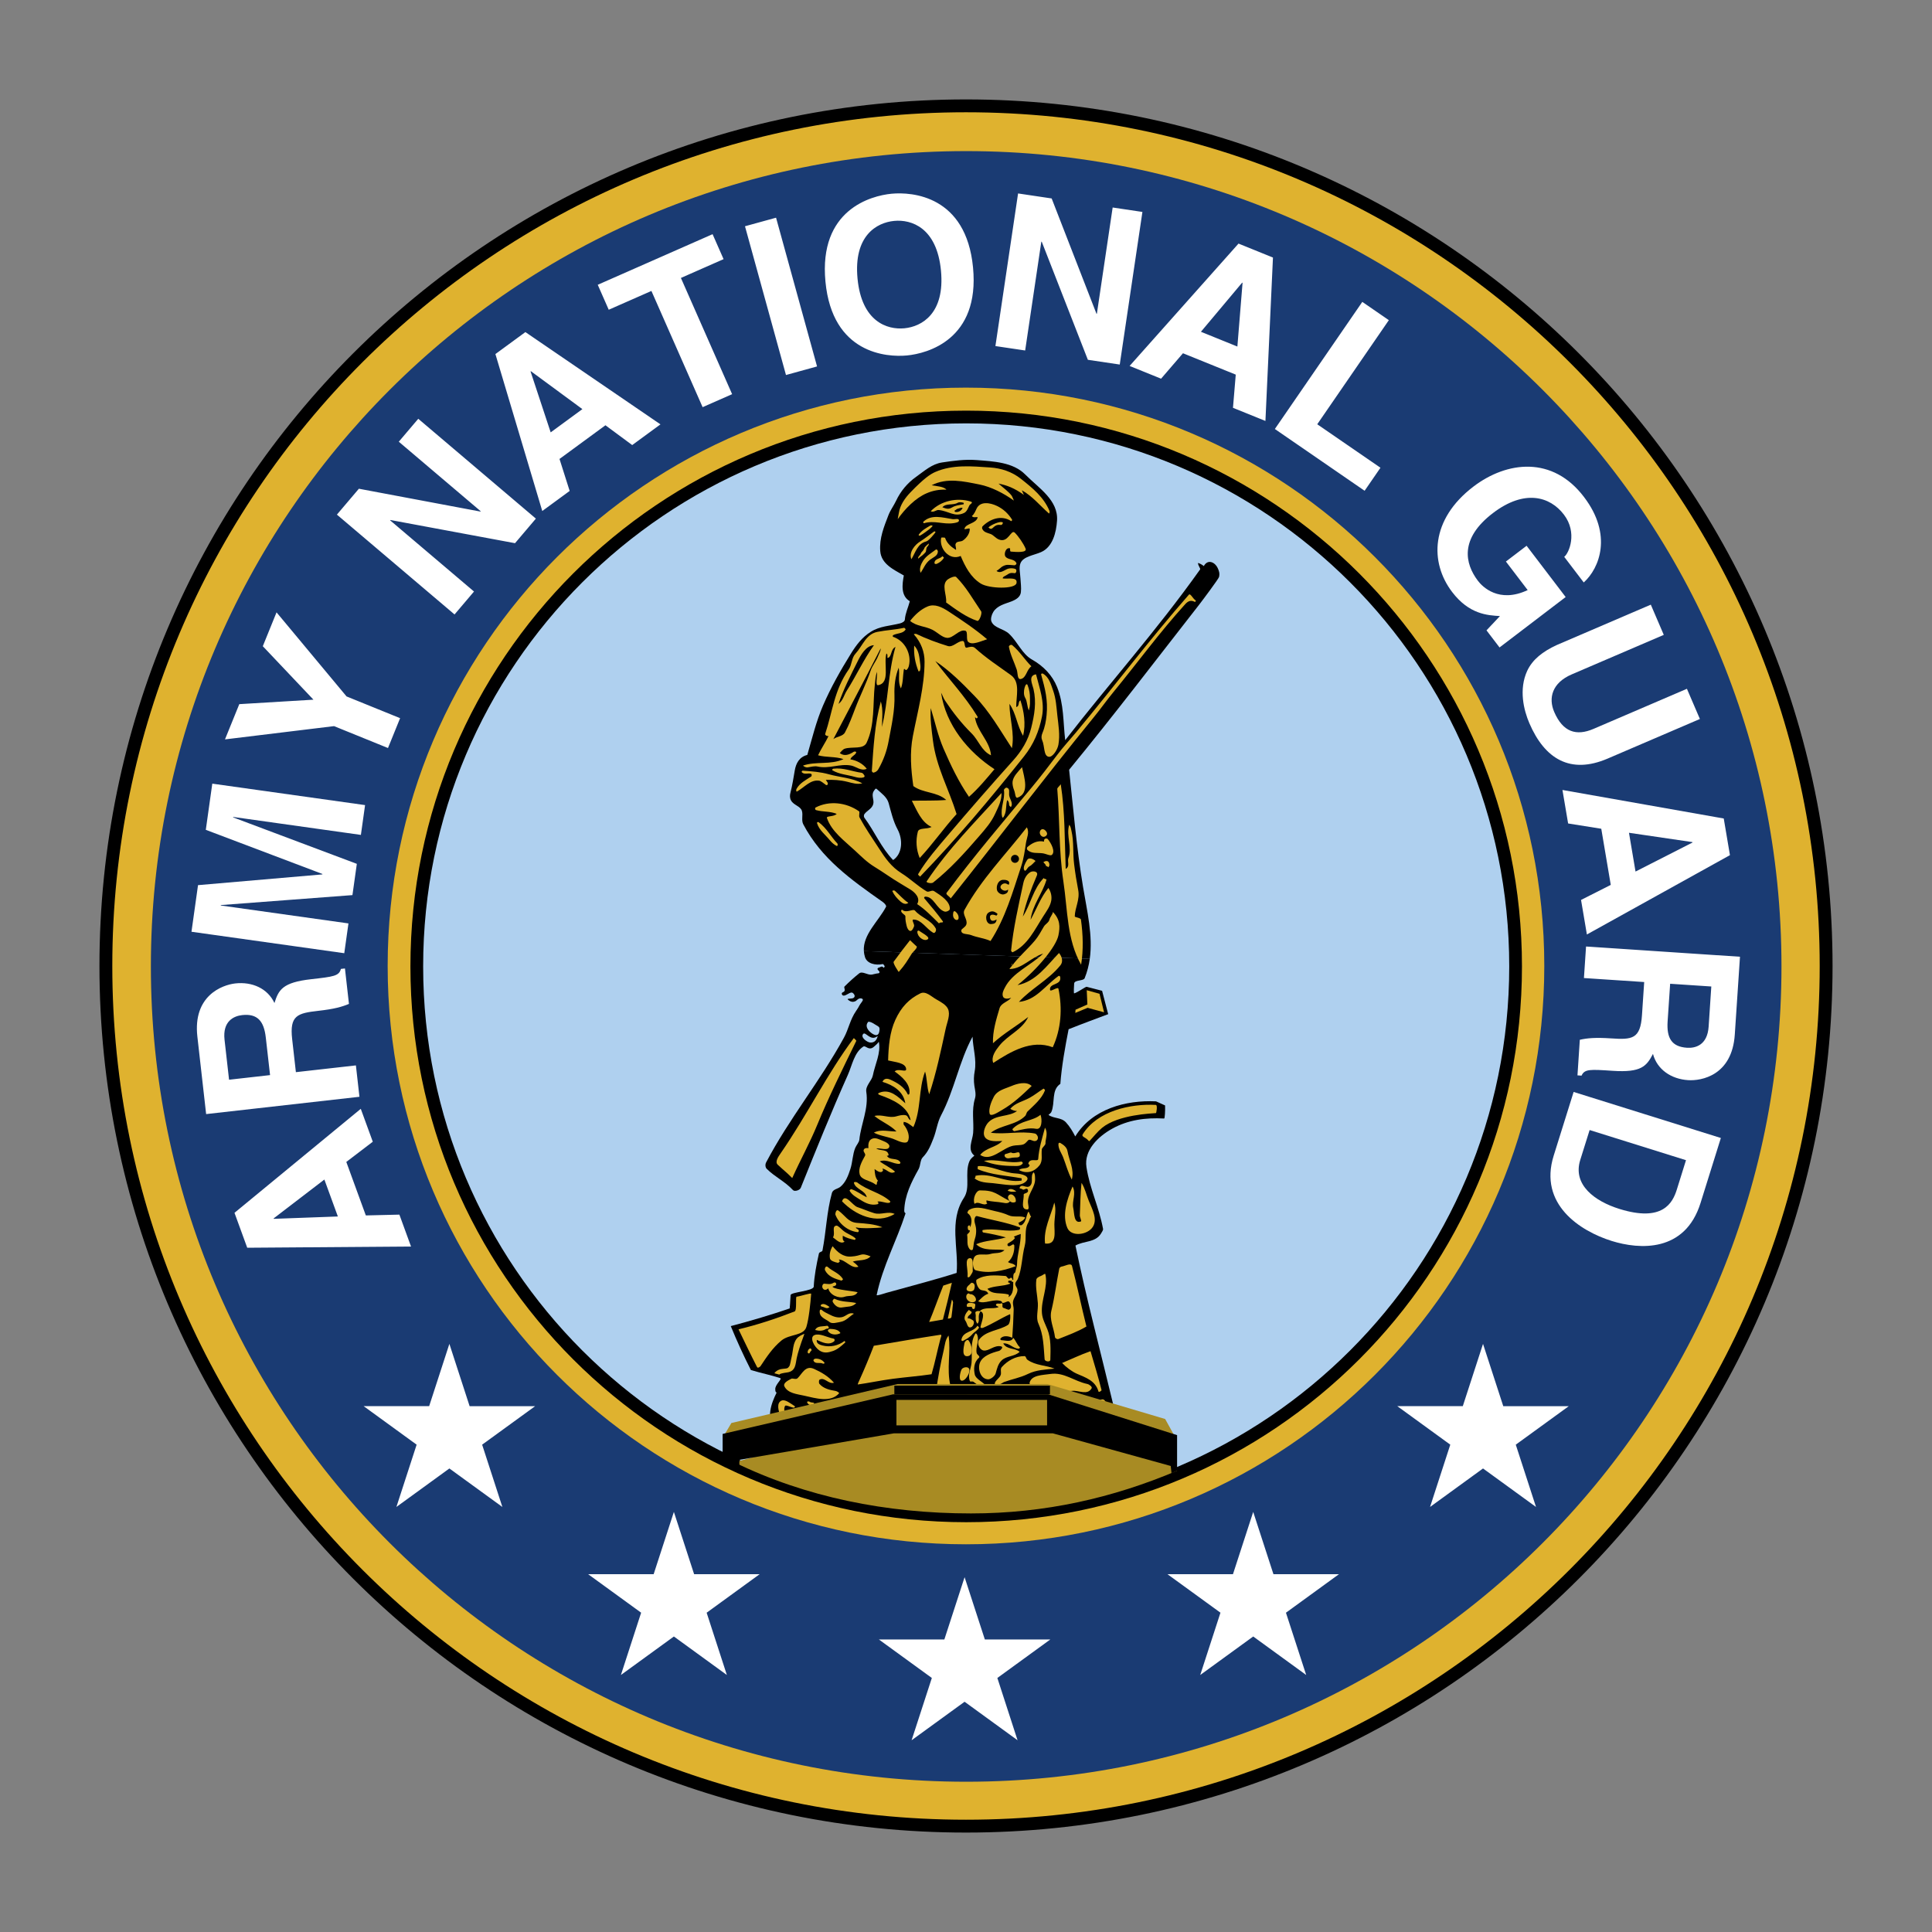 <svg xmlns="http://www.w3.org/2000/svg" width="202" height="202" viewBox="0 0 202 202" fill="none"><rect x="0" y="0" width="202" height="202" fill="#808080" stroke="none"/><g clip-path="url(#clip0_120_35067)"><g clip-path="url(#clip1_120_35067)"><path fill-rule="evenodd" clip-rule="evenodd" d="M11.07 101C11.07 51.331 51.332 11.067 101 11.067C150.668 11.067 190.93 51.332 190.93 101C190.93 150.67 150.668 190.932 101 190.932C51.331 190.932 11.07 150.67 11.07 101Z" fill="#DFB22F" stroke="black" stroke-width="1.344" stroke-miterlimit="2.613"></path><path fill-rule="evenodd" clip-rule="evenodd" d="M15.775 101.043C15.775 53.963 53.939 15.798 101.018 15.798C148.098 15.798 186.262 53.963 186.262 101.043C186.262 148.125 148.098 186.289 101.018 186.289C53.939 186.289 15.775 148.125 15.775 101.043Z" fill="#1A3B73"></path><path fill-rule="evenodd" clip-rule="evenodd" d="M40.532 100.995C40.532 67.6 67.603 40.528 100.998 40.528C134.393 40.528 161.463 67.6 161.463 100.995C161.463 134.392 134.393 161.463 100.998 161.463C67.603 161.463 40.532 134.392 40.532 100.995Z" fill="#DFB22F"></path><path fill-rule="evenodd" clip-rule="evenodd" d="M28.622 127.435L28.606 127.394L33.915 123.327L35.325 127.189L28.622 127.435ZM38.249 127.079L36.208 121.486L38.977 119.373L37.721 115.933L24.517 126.806L25.849 130.457L42.975 130.33L41.758 126.995L38.249 127.079ZM28.236 112.407L23.949 112.891L23.477 108.716C23.255 106.751 24.462 106.23 25.311 106.134C26.895 105.956 27.595 106.736 27.79 108.476L28.236 112.407ZM37.581 114.674L37.211 111.393L30.937 112.1L30.546 108.639C30.267 106.162 31.099 105.933 33.287 105.686C34.939 105.5 35.749 105.272 36.485 104.963L36.066 101.258L35.642 101.305C35.455 102.05 34.874 102.115 32.53 102.381C29.539 102.718 29.128 103.489 28.696 104.871C27.982 103.345 26.363 102.625 24.599 102.822C23.215 102.979 20.155 104.117 20.636 108.38L21.552 116.484L37.581 114.674ZM38.17 84.177L37.733 87.293L24.385 85.417L24.378 85.462L37.308 90.319L36.849 93.588L23.089 94.629L23.084 94.673L36.433 96.548L35.995 99.663L20.02 97.419L20.704 92.546L33.705 91.423L33.711 91.378L21.518 86.762L22.196 81.934L38.17 84.177ZM41.833 75.088L40.566 78.21L34.925 75.92L23.523 77.307L25.019 73.622L32.773 73.155L27.477 67.564L28.913 64.024L36.234 72.815L41.833 75.088ZM41.695 46.183L43.732 43.785L56.029 54.224L53.848 56.793L40.819 54.369L40.789 54.403L49.56 61.847L47.525 64.245L35.225 53.806L37.523 51.099L50.231 53.487L50.26 53.453L41.695 46.183ZM55.472 38.838L55.508 38.812L60.892 42.776L57.576 45.207L55.472 38.838ZM58.499 47.985L63.301 44.464L66.101 46.534L69.055 44.37L54.933 34.721L51.797 37.019L56.697 53.429L59.561 51.33L58.499 47.985ZM76.547 41.212L73.462 42.571L68.109 30.42L63.646 32.385L62.497 29.775L74.504 24.485L75.654 27.095L71.192 29.061L76.547 41.212ZM85.427 38.313L82.178 39.209L77.892 23.656L81.141 22.762L85.427 38.313ZM89.659 29.127C89.23 24.632 91.673 23.27 93.485 23.097C95.297 22.923 97.952 23.798 98.383 28.293C98.812 32.789 96.37 34.151 94.558 34.324C92.746 34.498 90.089 33.624 89.659 29.127ZM86.305 29.448C87.025 36.986 92.705 37.369 94.829 37.165C96.953 36.962 102.457 35.51 101.736 27.974C101.017 20.436 95.338 20.053 93.213 20.256C91.088 20.46 85.585 21.911 86.305 29.448ZM116.334 21.695L119.445 22.159L117.075 38.115L113.742 37.619L108.92 25.273L108.875 25.267L107.186 36.645L104.075 36.183L106.445 20.226L109.956 20.749L114.64 32.8L114.683 32.808L116.334 21.695ZM129.875 29.551L129.915 29.568L129.374 36.233L125.563 34.689L129.875 29.551ZM123.685 36.934L129.204 39.169L128.914 42.639L132.307 44.013L133.094 26.927L129.493 25.468L118.106 38.261L121.397 39.593L123.685 36.934ZM137.725 44.359L144.334 48.904L142.677 51.312L133.293 44.854L142.436 31.563L145.211 33.474L137.725 44.359ZM159.613 57.063L163.698 62.423L156.784 67.694L155.421 65.908L156.825 64.413C155.522 64.334 153.612 64.237 151.827 61.895C149.471 58.803 149.549 54.309 154.051 50.877C157.555 48.209 162.345 47.636 165.623 51.975C168.617 55.906 167.247 59.408 165.588 60.899L163.546 58.22C164.047 57.839 164.96 55.701 163.515 53.807C162.058 51.895 159.389 51.134 156.1 53.641C152.596 56.31 153.144 58.916 154.533 60.738C154.983 61.328 156.713 63.117 159.726 61.696L157.45 58.711L159.613 57.063ZM168.09 79.312C164.189 80.987 161.506 79.352 159.901 75.614C159.316 74.251 158.78 72.086 159.678 70.136C160.24 68.94 161.304 68.117 162.773 67.438L172.6 63.22L173.956 66.379L164.335 70.509C162.272 71.395 161.878 72.982 162.497 74.429C163.41 76.555 164.815 76.979 166.611 76.208L176.376 72.016L177.732 75.174L168.09 79.312ZM176.952 88.046L176.96 88.09L171.002 91.125L170.318 87.071L176.952 88.046ZM167.421 86.651L168.413 92.52L165.306 94.093L165.917 97.705L180.874 89.41L180.226 85.578L163.362 82.596L163.954 86.097L167.421 86.651ZM174.622 102.857L178.925 103.142L178.647 107.336C178.514 109.308 177.233 109.606 176.382 109.548C174.791 109.442 174.243 108.55 174.357 106.803L174.622 102.857ZM165.829 98.962L165.608 102.259L171.908 102.677L171.676 106.151C171.511 108.639 170.651 108.717 168.453 108.569C166.794 108.46 165.954 108.539 165.178 108.713L164.932 112.435L165.358 112.463C165.673 111.762 166.257 111.801 168.61 111.959C171.613 112.159 172.154 111.475 172.826 110.191C173.257 111.819 174.721 112.818 176.493 112.934C177.884 113.028 181.097 112.454 181.381 108.17L181.923 100.033L165.829 98.962ZM176.279 121.303L175.315 124.392C174.884 125.763 173.842 127.815 169.297 126.393C166.766 125.601 164.404 123.897 165.222 121.28L166.203 118.151L176.279 121.303ZM164.53 114.168L162.444 120.836C160.855 125.917 165.207 128.714 168.507 129.747C171.424 130.658 176.178 130.969 177.8 125.778L179.924 118.982L164.53 114.168ZM41.445 157.56L43.561 151.047L38.022 147.021H44.87L46.985 140.509L49.101 147.023H55.95L50.41 151.047L52.525 157.56L46.985 153.535L41.445 157.56ZM64.918 175.129L67.034 168.615L61.495 164.591H68.342L70.458 158.078L72.574 164.591H79.422L73.883 168.617L75.997 175.129L70.458 171.103L64.918 175.129ZM95.312 181.952L97.428 175.44L91.889 171.413H98.737L100.853 164.902L102.97 171.413H109.818L104.278 175.44L106.391 181.952L100.852 177.926L95.312 181.952ZM125.489 175.129L127.605 168.615L122.066 164.591H128.912L131.029 158.078L133.145 164.591H139.992L134.452 168.617L136.569 175.129L131.029 171.103L125.489 175.129ZM149.518 157.56L151.634 151.047L146.094 147.021H152.942L155.057 140.509L157.174 147.023H164.022L158.482 151.047L160.597 157.56L155.057 153.535L149.518 157.56Z" fill="white"></path><path fill-rule="evenodd" clip-rule="evenodd" d="M43.577 101.044C43.577 69.318 69.294 43.6 101.02 43.6C132.744 43.6 158.463 69.317 158.463 101.044C158.463 132.769 132.744 158.488 101.02 158.488C69.293 158.488 43.577 132.769 43.577 101.044Z" fill="#AFD0EF" stroke="black" stroke-width="1.331" stroke-miterlimit="2.613"></path><path fill-rule="evenodd" clip-rule="evenodd" d="M121.814 115.579C121.836 116.166 121.784 116.95 121.72 116.946C119.783 116.839 117.949 117.087 116.296 118.004C114.8 118.832 113.326 120.268 113.593 122.02C113.934 124.271 114.909 126.206 115.33 128.488C115.352 128.613 115.211 128.813 115.121 128.964C114.537 129.937 113.317 129.72 112.443 130.229C113.613 135.876 115.076 141.335 116.44 147.048C116.622 147.802 115.392 147.661 114.708 147.843C114.124 147.996 113.536 147.682 113.305 147.106C110.626 147.263 107.818 147.939 105.205 146.906C105.077 146.855 105.073 146.626 104.978 146.538C104.48 146.073 103.675 146.685 103.518 147.14C103.433 147.383 101.363 147.28 100.155 147.151C99.817 147.116 99.887 146.579 99.676 146.615C98.965 146.746 98.228 146.984 97.625 146.544C97.219 146.248 97.607 145.269 97.309 145.288C94.329 145.483 91.204 146.015 88.154 146.555C87.789 147.922 87.874 149.682 86.705 150.505C85.606 151.279 84.08 151.431 82.788 150.932C82.052 150.645 81.42 150.14 80.978 149.485C80.111 148.227 80.601 146.809 81.202 145.598C81.043 145.551 81.067 145.343 81.06 145.277C81.003 144.782 81.826 144.173 81.572 144.088C80.648 143.779 79.551 143.562 78.509 143.243C77.745 141.742 77.044 140.21 76.406 138.651C78.479 138.106 80.736 137.438 82.566 136.802C82.566 136.802 82.63 136.14 82.662 135.407C82.677 135.09 85.058 134.993 85.081 134.522C85.132 133.439 85.371 132.171 85.623 131.059C85.665 130.877 85.964 130.896 85.992 130.753C86.389 128.708 86.424 126.766 86.979 124.739C87.088 124.338 87.574 124.318 87.853 124.095C88.424 123.637 88.696 122.895 88.917 122.21C89.148 121.494 89.136 120.694 89.426 120.008C89.542 119.734 89.82 119.434 89.847 119.175C90.02 117.496 90.844 115.915 90.575 114.155C90.475 113.514 91.154 113.003 91.263 112.43C91.469 111.343 92.137 110.058 91.882 108.917C91.787 109.078 91.624 109.229 91.368 109.446C90.823 109.913 90.512 109.262 90.263 109.424C89.308 110.047 89.093 111.387 88.65 112.377C86.899 116.302 85.332 120.193 83.725 124.189C83.617 124.458 83.076 124.609 82.911 124.431C82.067 123.522 81.04 123.068 80.174 122.217C80 122.046 79.996 121.737 80.103 121.533C82.524 116.935 85.742 113.052 88.236 108.498C88.725 107.605 88.875 106.608 89.515 105.687C89.667 105.468 89.741 105.348 89.872 105.1C89.949 104.953 90.12 104.774 90.202 104.601C90.247 104.509 90.188 104.432 90.108 104.404C89.77 104.288 89.575 104.624 89.438 104.68C89.287 104.739 89.038 104.843 88.671 104.532C88.456 104.352 89.073 104.471 89.259 104.326C89.513 104.129 89.219 103.825 89.1 103.784C88.866 103.703 88.457 104.138 88.173 104.093C88.038 104.071 87.914 103.823 88.127 103.746C88.511 103.609 88.187 103.253 88.294 103.148C88.788 102.659 89.266 102.22 89.824 101.776C90.172 101.498 90.694 101.974 91.159 101.899C91.347 101.868 91.576 101.785 91.85 101.762C91.912 101.758 91.995 101.676 91.946 101.586C91.901 101.5 91.808 101.449 91.763 101.365C91.715 101.273 91.785 101.194 91.867 101.179C92.04 101.149 92.216 100.925 92.379 101.185C92.452 101.137 92.529 101.078 92.48 100.988C92.435 100.903 92.346 100.788 92.295 100.798C91.519 100.963 90.645 100.742 90.438 100.065C90.374 99.862 90.335 99.653 90.322 99.441L113.941 100.247C113.847 100.944 113.667 101.626 113.405 102.278C113.283 102.585 112.335 102.431 112.308 102.836C112.295 103.007 112.241 103.88 112.31 103.861C112.67 103.767 113.423 103.205 113.607 103.173L115.229 103.593L115.855 105.993L115.879 106.03C114.539 106.534 113.029 107.09 111.728 107.611C111.37 109.44 111.003 111.462 110.864 113.323C109.897 113.968 110.339 115.299 109.924 116.263C109.871 116.385 109.73 116.467 109.624 116.567C110.169 116.972 110.944 116.805 111.448 117.347C111.861 117.795 112.151 118.293 112.423 118.82C114.186 115.94 117.717 115.003 120.87 115.151L121.814 115.579Z" fill="black"></path><path fill-rule="evenodd" clip-rule="evenodd" d="M125.365 63.238C120.799 69.079 116.43 74.827 111.781 80.482C112.224 84.579 112.539 88.521 113.24 92.751C113.664 95.305 114.281 97.808 113.941 100.25L90.32 99.443C90.205 97.701 91.853 96.32 92.642 94.802C92.7 94.69 92.49 94.443 92.3 94.309C88.969 91.968 85.89 89.788 83.989 86.191C83.761 85.761 83.98 85.225 83.845 84.785C83.691 84.278 82.988 84.2 82.71 83.696C82.567 83.436 82.573 83.157 82.645 82.882C82.859 82.044 82.956 81.347 83.099 80.543C83.226 79.816 83.567 79.139 84.407 78.932C84.915 77.194 85.33 75.435 86.054 73.763C86.874 71.867 87.862 70.126 88.962 68.349C89.507 67.471 90.12 66.638 91.043 66.058C92.002 65.454 93.054 65.446 94.118 65.173C94.33 65.118 94.592 64.976 94.605 64.794C94.659 64.099 94.96 63.506 95.126 62.861C94.161 62.296 94.331 61.086 94.499 60.169C93.455 59.562 92.137 58.981 92.034 57.618C91.93 56.271 92.424 55.075 92.893 53.858C93.097 53.329 93.448 52.871 93.69 52.359C94.16 51.355 94.882 50.492 95.787 49.853C96.672 49.222 97.438 48.512 98.51 48.351C99.727 48.17 100.891 48.009 102.101 48.102C103.901 48.24 105.921 48.328 107.191 49.611C108.605 51.036 110.668 52.291 110.517 54.446C110.434 55.657 110.074 57.2 108.837 57.731C108.063 58.065 106.978 58.186 106.696 58.887C106.51 59.345 106.667 59.918 106.694 60.492C106.716 60.951 106.794 61.421 106.739 61.92C106.679 62.427 106.23 62.695 105.738 62.886C105.069 63.143 104.261 63.307 103.846 63.996C103.666 64.292 103.558 64.729 103.655 64.97C103.941 65.685 104.918 65.711 105.508 66.273C106.421 67.139 106.858 68.374 107.906 68.965C109.093 69.636 110.022 70.597 110.518 71.819C111.245 73.616 111.15 75.502 111.372 77.389C116.019 71.391 120.868 66.018 125.475 59.54C125.546 59.438 125.25 59.141 125.258 58.858C125.485 58.922 125.681 59.041 125.863 59.186C126.312 58.386 127.065 58.836 127.311 59.381C127.442 59.674 127.551 59.926 127.456 60.327C127.409 60.522 125.73 62.77 125.365 63.238Z" fill="black"></path><path fill-rule="evenodd" clip-rule="evenodd" d="M101.545 97.772C102.202 98.032 102.919 98.087 103.567 98.386C105.115 95.99 105.875 93.293 106.773 90.573C107.035 89.776 107.145 88.962 107.27 88.132C107.352 87.591 107.658 87.054 107.364 86.496C105.15 89.348 102.613 91.91 100.845 95.13C100.575 95.623 101.196 96.109 101.038 96.651C100.951 96.945 100.526 97.106 100.511 97.261C100.459 97.736 101.163 97.62 101.545 97.772ZM109.017 89.216C109.37 89.266 109.818 89.514 109.973 89.386C110.373 89.058 109.917 88.174 109.55 87.727C109.501 87.666 109.263 87.613 109.177 87.793C109.151 87.85 109.164 87.926 109.162 87.994C108.488 87.847 107.916 88.131 107.413 88.57C107.358 88.616 107.354 88.789 107.403 88.841C107.844 89.288 108.459 89.14 109.017 89.216ZM109.411 86.971C109.188 86.614 108.819 86.591 108.723 86.963C108.65 87.257 108.968 87.616 109.268 87.459C109.419 87.38 109.566 87.219 109.411 86.971ZM107.622 90.589C107.875 90.462 108.059 90.217 108.271 90.02C108.04 89.807 107.579 89.607 107.392 89.911C107.195 90.231 106.941 90.7 107.084 90.96C107.238 91.242 107.388 90.706 107.622 90.589ZM109.383 90.571C109.483 90.546 109.536 90.606 109.583 90.68C109.779 90.547 109.728 90.311 109.67 90.186C109.568 89.964 109.299 89.99 109.088 90.149C109.205 90.277 109.345 90.388 109.383 90.571ZM111.184 92.172C111.638 95.188 111.537 98.233 113.036 100.865C113.283 99.312 113.24 97.738 113.019 96.154C112.991 95.942 112.372 95.925 112.372 95.808C112.387 94.904 112.931 94.07 112.728 93.038C112.555 92.15 112.414 91.255 112.305 90.356C112.155 89.172 112.295 88.029 112.027 86.874C111.98 86.671 111.958 86.412 111.789 86.237C111.451 87.4 112.12 88.598 111.708 89.706C111.567 90.087 111.898 90.585 111.425 90.847C111.309 87.892 111.362 84.93 110.907 81.995C110.788 82.182 110.533 82.369 110.543 82.489C110.817 85.76 110.686 88.853 111.184 92.172ZM110.089 95.355C110.04 95.651 109.801 95.847 109.723 96.158C109.643 96.47 109.294 96.613 109.14 96.879C108.844 97.392 108.574 97.892 108.201 98.341C107.414 99.279 106.559 99.975 105.811 100.977C105.792 101.004 105.801 100.71 105.822 100.742C105.989 100.985 105.362 101.323 105.616 101.314C106.876 101.279 107.823 100.087 109.07 99.703C107.761 100.961 105.838 101.682 105.039 103.308C104.929 103.53 104.756 103.843 104.855 104.165C104.953 104.484 105.413 104.446 105.727 104.315C105.374 104.76 104.673 104.864 104.508 105.416C104.148 106.629 103.781 107.808 103.818 109.077C104.958 108.037 106.3 107.273 107.509 106.327C106.863 107.69 105.389 108.192 104.478 109.344C104.102 109.818 103.591 110.502 103.85 111.134C105.668 109.953 107.85 108.648 110.07 109.496C110.955 107.586 111.088 105.419 110.668 103.382C110.613 103.114 109.824 103.753 109.788 103.504C109.676 102.748 111.003 103.061 110.85 102.148C110.836 102.066 110.748 101.989 110.666 102.047C109.185 103.132 108.315 104.576 106.534 104.752C107.854 103.318 109.635 102.464 110.876 100.921C111.136 100.6 111.105 100.099 110.725 99.641C109.454 100.956 108.329 102.611 106.388 103.001C108.542 101.285 110.429 98.942 110.662 97.801C110.845 96.908 110.857 96.144 110.089 95.355ZM109.086 95.791C109.425 95.262 109.805 94.757 109.911 94.175C109.99 93.708 109.883 93.229 109.613 92.839C108.8 93.841 108.37 95.055 107.752 96.166C107.947 94.639 108.963 93.469 109.409 92.004C109.452 91.862 109.169 91.959 109.135 91.797C108.018 92.921 107.781 94.536 106.943 95.831C107.271 94.349 107.805 92.965 108.403 91.558C108.605 91.084 107.99 91.036 107.745 91.176C107.332 91.412 107.091 91.871 106.991 92.345C106.476 94.751 105.953 96.998 105.714 99.385C105.708 99.448 105.847 99.579 105.873 99.565C107.444 98.832 108.173 97.21 109.086 95.791ZM89.414 88.954C90.071 89.566 90.675 90.171 91.429 90.629C92.368 91.199 93.199 91.82 94.139 92.372C94.496 92.58 94.848 92.796 95.197 93.013C95.672 93.311 96.267 93.905 95.892 94.527C96.753 95.095 97.454 95.843 98.184 96.558C98.245 96.343 98.743 96.556 98.556 96.299C97.942 95.455 97.314 94.721 96.643 93.925C96.581 93.853 96.665 93.75 96.74 93.749C97.642 93.734 97.9 95.029 98.752 95.306C98.95 95.37 99.295 95.198 99.306 95.051C99.368 94.257 98.374 93.628 97.669 93.174C97.423 93.015 97.114 93.334 96.877 93.195C95.931 92.632 95.194 91.885 94.25 91.295C93.197 90.637 92.572 89.747 91.909 88.719C91.177 87.586 90.492 86.621 89.867 85.465C89.765 85.278 89.926 84.902 89.814 84.824C88.479 83.89 86.692 83.684 85.261 84.435C85.217 84.457 85.183 84.663 85.34 84.706C86.063 84.902 86.795 84.806 87.481 85.097C87.168 85.423 86.376 85.277 86.461 85.528C86.95 86.948 88.269 87.885 89.414 88.954ZM86.765 87.852C86.974 88.108 87.219 88.323 87.485 88.451C87.582 88.497 87.612 88.255 87.561 88.202C86.863 87.463 86.448 86.601 85.596 85.967C85.514 85.905 85.402 85.995 85.418 86.046C85.643 86.802 86.275 87.252 86.765 87.852ZM94.156 94.261C94.37 94.448 94.7 94.625 94.972 94.394C94.436 94.044 94.048 93.561 93.561 93.132C93.497 93.077 93.262 93.095 93.305 93.188C93.491 93.597 93.795 93.945 94.156 94.261ZM94.804 96.848C94.856 97.061 95.001 97.324 95.181 97.335C95.365 97.346 95.493 97.039 95.566 96.864C95.659 96.634 95.231 96.141 95.53 96.145C96.348 96.159 96.844 97.105 97.559 97.519C97.776 97.644 97.936 97.252 97.836 97.072C97.337 96.174 96.257 95.909 95.675 95.216C95.459 94.957 94.773 95.543 94.312 95.11C94.296 95.095 94.194 95.191 94.225 95.29C94.304 95.547 94.67 95.639 94.664 95.819C94.65 96.19 94.713 96.473 94.804 96.848Z" fill="#DFB22F"></path><path fill-rule="evenodd" clip-rule="evenodd" d="M96.862 98.268C97.501 98.078 96.44 97.576 96.098 97.318C96.015 97.257 95.914 97.334 95.913 97.405C95.905 97.958 96.538 98.364 96.862 98.268ZM95.304 99.748C95.484 99.463 95.827 99.26 95.867 98.977C95.867 98.977 95.433 98.582 95.147 98.303C94.562 99.039 93.993 99.787 93.441 100.548C93.323 100.71 93.965 101.624 93.965 101.624C94.631 100.876 94.874 100.427 95.304 99.748ZM99.738 95.999C99.895 96.247 100.191 96.26 100.223 96.008C100.255 95.745 100.109 95.472 99.865 95.289C99.782 95.228 99.689 95.3 99.677 95.377C99.642 95.584 99.602 95.785 99.738 95.999ZM123.916 63.173C124.239 62.818 124.525 62.725 124.925 62.931C124.964 62.952 125.075 62.814 125.009 62.774C124.7 62.583 124.467 61.99 124.296 62.186C120.155 66.902 116.615 71.632 112.499 76.581C111.824 77.391 111.179 78.077 110.536 78.927C109.615 80.145 108.806 81.205 107.852 82.355C104.736 86.108 101.945 89.372 98.975 93.344C98.846 93.516 99.255 93.708 99.405 93.93C104.43 87.635 109.083 81.468 114.372 74.979C115.095 74.093 115.69 73.24 116.417 72.355C119.021 69.184 121.181 66.193 123.916 63.173ZM88.623 81.747C89.146 81.881 89.628 82.034 90.158 81.901C89.077 81.316 87.861 81.29 86.673 80.958C85.787 80.71 84.869 80.642 83.936 80.576C83.866 80.572 83.777 80.683 83.841 80.748C84.123 81.038 84.539 80.767 84.837 80.925C84.876 80.947 84.876 81.147 84.824 81.181C84.225 81.575 83.613 81.87 83.273 82.496C83.226 82.583 83.245 82.805 83.325 82.759C84.131 82.306 84.733 81.497 85.64 81.623C85.841 81.65 86.106 81.894 86.357 82.07C86.442 82.13 86.528 82.062 86.55 81.981C86.604 81.78 86.266 81.544 86.375 81.541C87.108 81.516 87.857 81.552 88.623 81.747ZM89.368 81.225C89.658 81.308 89.974 81.368 90.281 81.281C90.362 81.258 90.436 81.181 90.383 81.093C90.307 80.965 90.204 80.814 90.091 80.8C89.091 80.662 88.173 80.241 87.131 80.372C87.051 80.382 86.969 80.502 87.034 80.539C87.754 80.964 88.564 80.997 89.368 81.225ZM106.042 82.655C106.164 82.941 106.134 83.497 106.404 83.394C107.658 82.919 107.092 81.312 106.86 80.212C106.449 80.676 105.938 81.167 105.869 81.726C105.838 81.967 105.911 82.347 106.042 82.655ZM105.513 83.148C105.474 82.852 105.635 82.425 105.239 82.354C105.151 82.338 104.955 82.521 104.967 82.606C105.104 83.596 104.568 84.44 104.772 85.37C104.837 85.669 104.989 85.305 105.008 85.271C105.254 84.78 105.157 84.188 105.301 83.654C105.488 83.78 105.49 83.961 105.51 84.172C105.516 84.249 105.621 84.315 105.687 84.386C105.983 83.999 105.566 83.565 105.513 83.148ZM104.059 85.063C104.38 84.36 104.737 83.707 104.713 82.912C101.993 85.903 99.203 88.673 96.885 92.153C96.793 92.291 97.396 92.409 97.566 92.272C99.385 90.817 100.834 89.209 102.371 87.432C103.021 86.681 103.64 85.98 104.059 85.063ZM101.875 72.748C103.478 74.405 104.563 76.341 105.797 78.224C106.108 76.699 105.548 75.135 105.544 73.591C106.251 74.606 106.335 75.884 106.972 76.928C107.266 75.71 107.066 74.372 106.688 73.221C106.405 73.371 106.631 73.834 106.253 73.925C106.234 72.805 106.709 71.32 105.7 70.591C104.372 69.63 103.124 68.825 101.925 67.739C101.705 67.539 101.352 67.644 101.099 67.713C100.757 67.805 100.967 67.001 100.639 67.018C100.103 67.044 99.633 67.713 99.094 67.544C97.969 67.195 96.891 66.804 95.823 66.29C95.733 66.247 95.516 66.289 95.556 66.334C96.314 67.178 96.67 68.178 96.667 69.183C96.658 71.802 95.959 74.315 95.445 76.959C95.106 78.707 95.247 80.443 95.492 82.188C96.525 82.946 97.954 82.76 98.935 83.64C97.737 83.74 96.537 83.687 95.337 83.723C95.872 84.731 96.309 85.961 97.401 86.464C96.913 86.727 96.083 86.512 95.964 86.958C95.728 87.872 95.797 88.839 96.16 89.71C97.533 88.251 98.665 86.594 100.016 85.116C99.216 82.531 97.888 80.194 97.543 77.424C97.4 76.274 97.238 75.173 97.313 74.032C97.749 75.449 98.057 76.9 98.65 78.269C99.413 80.034 100.227 81.731 101.31 83.312C102.298 82.438 103.131 81.426 103.977 80.423C101.218 78.627 98.876 75.779 98.395 72.425C98.551 72.691 98.631 72.986 98.803 73.243C99.665 74.531 100.531 75.633 101.593 76.686C102.336 77.425 102.615 78.517 103.615 78.972C103.495 77.457 102.159 76.5 101.938 75.005C101.936 74.996 102.056 75.047 102.103 75.12C102.176 75.073 102.258 75.012 102.204 74.924C100.874 72.739 99.242 71.068 97.789 69.116C99.315 70.141 100.577 71.407 101.875 72.748Z" fill="#DFB22F"></path><path fill-rule="evenodd" clip-rule="evenodd" d="M95.027 69.622C95.33 68.409 94.623 66.981 93.36 66.58C93.342 66.575 93.339 66.43 93.37 66.414C93.818 66.179 94.435 66.262 94.688 65.81C94.704 65.784 94.573 65.63 94.524 65.641C93.574 65.85 92.685 65.877 91.737 66.064C90.521 66.305 90.201 67.529 89.436 68.355C89.026 68.796 89.075 69.515 88.742 69.987C87.221 72.144 87.051 74.408 86.273 76.749C86.246 76.832 86.434 76.996 86.631 76.953C86.299 77.644 85.856 78.273 85.534 78.97C86.406 79.207 87.33 79.078 88.192 79.37C86.845 80.002 85.329 79.567 83.956 80.047C84.096 80.188 84.305 80.256 84.457 80.232C84.814 80.176 85.161 80.074 85.485 80.145C86.706 80.411 87.799 79.818 88.986 80.041C89.504 80.14 90.053 80.667 90.623 80.377C90.201 79.836 89.579 79.506 88.911 79.394C89.016 79.062 89.418 78.972 89.517 78.685C89.557 78.571 89.336 78.554 89.259 78.604C88.777 78.921 88.276 79.1 87.802 78.739C87.965 78.559 88.122 78.34 88.342 78.273C89.105 78.042 90.268 78.377 90.607 77.659C91.487 75.794 91.243 73.621 91.467 71.574C91.515 71.129 91.549 70.677 91.688 70.244C91.751 70.754 91.491 71.694 91.812 71.637C93.114 71.4 92.364 69.476 92.678 68.326C92.895 68.444 92.693 68.846 92.843 68.788C93.268 68.621 93.112 67.878 93.626 67.639C92.837 70.379 92.888 73.257 92.21 76.015C92.221 75.122 92.356 74.223 92.096 73.339C91.451 75.718 91.323 78.162 91.153 80.602C91.149 80.668 91.266 80.793 91.323 80.785C91.432 80.766 91.535 80.722 91.625 80.658C91.715 80.593 91.789 80.51 91.842 80.413C92.365 79.499 92.728 78.503 92.914 77.466C93.21 75.861 93.576 74.295 93.52 72.665C93.486 71.712 93.595 70.726 93.963 69.807C94.102 70.523 93.833 71.282 94.198 71.974C94.433 71.346 94.394 70.689 94.495 70.034C94.534 69.774 94.659 70.133 94.781 70.046C94.936 69.935 95.004 69.711 95.027 69.622ZM96.222 69.475C96.123 68.764 96.116 68.046 95.582 67.499C95.522 68.427 95.687 69.322 96.029 70.174C96.053 70.237 96.183 70.167 96.2 70.087C96.244 69.882 96.25 69.682 96.222 69.475ZM106.306 70.014C106.426 70.372 106.342 71.087 106.743 70.992C107.319 70.856 107.33 70.018 107.836 69.664C107.127 68.967 106.629 68.119 105.84 67.46C105.691 67.338 105.467 67.525 105.485 67.621C105.642 68.473 106.032 69.206 106.306 70.014ZM108.057 72.036C108.383 73.445 108.155 74.748 107.816 76.112C107.495 77.402 106.819 78.525 105.915 79.526C103.625 82.075 101.372 84.657 99.156 87.27C98.007 88.62 96.927 89.847 96.016 91.356C95.928 91.503 96.142 91.55 96.196 91.661C100.052 87.66 103.476 83.6 107.078 79.069C108.07 77.821 108.638 76.46 108.942 74.932C109.247 73.405 108.683 71.948 108.321 70.502C107.467 70.644 107.938 71.527 108.057 72.036Z" fill="#DFB22F"></path><path fill-rule="evenodd" clip-rule="evenodd" d="M107.182 72.947C107.423 73.357 107.366 73.853 107.577 74.277C107.736 73.699 107.683 73.42 107.687 73.052C107.702 72.569 107.619 72.088 107.444 71.639C107.27 71.189 106.85 72.378 107.182 72.947ZM110.112 72.208C109.879 71.55 109.685 70.793 109.04 70.43C108.95 70.38 108.836 70.454 108.854 70.517C109.276 72.039 109.579 73.191 109.426 74.765C109.366 75.379 109.252 76.023 108.995 76.629C108.879 76.9 108.858 77.166 108.958 77.382C109.25 78.011 109.087 79.077 109.679 79.128C110.059 79.162 110.564 78.409 110.661 77.865C110.845 76.854 110.665 75.838 110.549 74.789C110.451 73.9 110.41 73.049 110.112 72.208ZM102.433 50.662C103.612 50.899 104.952 51.572 105.993 52.334C106.021 52.355 105.836 51.909 105.787 51.844C105.446 51.39 104.988 51.082 104.4 50.56C105.291 50.741 106.038 51.021 107.08 51.758C107.009 51.706 106.953 51.49 106.84 51.26C107.948 51.878 108.705 52.837 109.665 53.681C109.719 53.729 109.768 53.512 109.729 53.42C109.131 51.981 107.97 51.036 106.746 50.066C105.799 49.313 104.659 48.951 103.529 48.876C101.627 48.751 99.61 48.547 97.782 49.35C97.252 49.582 96.603 50.024 95.227 51.442C94.619 52.067 94.106 52.802 93.979 53.629C93.965 53.728 93.85 54.297 93.865 54.277C94.61 53.206 95.734 52.061 96.883 51.575C97.536 51.29 98.247 51.16 98.959 51.198C98.659 50.866 97.995 50.843 97.408 50.735C99.007 49.916 100.75 50.325 102.433 50.662Z" fill="#DFB22F"></path><path fill-rule="evenodd" clip-rule="evenodd" d="M104.227 52.893C103.495 52.546 102.482 52.388 102.107 53.177C101.986 53.434 101.864 53.755 101.613 53.957C101.784 54.163 102.021 54.035 102.225 54.081C102.062 54.776 100.984 54.703 100.839 55.285C100.803 55.425 101.379 55.161 101.388 55.293C101.423 55.754 101.049 56.271 100.656 56.527C100.438 56.669 99.999 56.553 99.909 56.887C99.862 57.061 99.993 57.28 99.952 57.495C99.452 57.175 99.026 56.842 98.815 56.243C98.793 56.184 98.416 56.189 98.408 56.22C98.162 57.331 99.261 58.664 100.444 58.129C100.91 59.236 101.489 60.359 102.541 61.013C103.419 61.56 106.148 61.618 106.279 60.971C106.424 60.26 105.331 60.571 104.838 60.475C104.838 60.276 105.112 60.236 105.421 60.017C105.676 59.836 105.997 59.929 106.103 59.93C106.258 59.934 106.36 59.55 106.142 59.478C105.914 59.405 105.671 59.396 105.439 59.451C105.286 59.489 105.12 59.592 104.948 59.679C104.701 59.804 104.44 59.892 104.19 59.695C104.515 59.489 104.678 59.3 104.778 59.243C105.241 58.976 105.425 59.061 106.061 59.105C106.114 59.109 106.339 59.002 106.258 58.851C106.009 58.385 105.349 58.563 105.105 58.16C104.958 57.917 105.152 57.198 105.604 57.332C105.638 57.343 105.551 57.66 105.698 57.672C106.245 57.716 107.424 57.815 107.228 57.353C106.999 56.811 106.472 56.061 106.107 55.699C105.693 55.284 105.445 56.834 104.414 56.397C104.101 56.263 103.858 55.939 103.582 55.836C103.25 55.71 102.896 55.674 102.712 55.321C102.671 55.239 102.671 55.092 102.725 55.038C103.472 54.282 104.679 53.799 105.719 54.484C105.749 54.504 105.86 54.398 105.805 54.311C105.395 53.675 104.898 53.214 104.227 52.893Z" fill="#DFB22F"></path><path fill-rule="evenodd" clip-rule="evenodd" d="M104.606 54.887C104.818 54.919 104.87 54.653 104.851 54.635C104.6 54.41 103.55 54.919 103.347 55.148C103.836 55.618 103.791 54.766 104.606 54.887ZM99.126 60.557C98.361 61.095 99.012 62.183 98.921 62.991C99.957 63.734 101.016 64.532 102.184 64.916C102.39 64.985 102.715 64.109 102.582 63.914C101.716 62.643 101.031 61.389 99.973 60.324C99.861 60.21 99.39 60.37 99.126 60.557ZM99.189 63.938C98.491 63.48 97.724 63.098 96.988 63.409C96.263 63.714 95.665 64.272 95.157 64.917C95.827 65.493 96.729 65.463 97.477 65.842C98.013 66.112 98.494 66.643 99.005 66.691C99.675 66.755 100.292 65.746 100.942 65.954C101.226 66.043 100.988 66.87 101.219 67.098C101.63 67.505 102.566 67.033 103.207 66.836C101.944 65.762 100.615 64.876 99.189 63.938ZM101.358 52.834C101.415 52.717 101.82 52.542 101.494 52.44C100.071 51.993 98.358 52.359 97.311 53.455C97.629 53.613 97.872 53.297 98.146 53.325C99.189 53.427 99.808 54.105 100.801 53.633C101.093 53.494 101.216 53.12 101.358 52.834ZM99.593 54.279C98.559 54.117 97.384 53.743 96.544 54.549C96.485 54.608 96.57 54.721 96.614 54.706C97.665 54.382 98.644 54.852 99.665 54.702C99.895 54.669 100.295 54.614 100.266 54.4C100.233 54.158 99.842 54.318 99.593 54.279ZM96.699 55.677C96.988 55.459 97.287 55.279 97.5 55.006C97.546 54.949 97.345 54.907 97.271 54.95C96.804 55.225 96.349 55.465 96.047 55.92C96.028 55.948 96.122 56.044 96.201 55.998C96.377 55.895 96.536 55.8 96.699 55.677ZM96.841 56.61C97.101 56.545 97.713 55.802 97.81 55.65C97.829 55.621 97.725 55.52 97.657 55.574C97.404 55.776 96.481 56.45 96.217 56.609C95.656 56.947 94.993 57.749 95.29 58.47C95.724 57.762 95.927 56.839 96.841 56.61ZM97.226 58.532C97.565 58.27 98.063 58.128 98.061 57.642C98.06 57.586 97.952 57.379 97.837 57.468C97.362 57.837 96.841 58.117 96.517 58.623C96.297 58.971 96.073 59.485 96.259 59.891C96.573 59.431 96.749 58.9 97.226 58.532ZM97.951 58.95C98.259 58.815 98.521 58.601 98.692 58.323C98.704 58.302 98.598 58.21 98.538 58.146C98.308 58.45 97.726 58.381 97.703 58.857C97.698 58.972 97.852 58.993 97.951 58.95ZM96.776 57.123C96.744 57.214 96.717 57.127 96.673 57.258C96.627 57.379 96.563 57.492 96.482 57.593C96.44 57.637 96.279 57.799 96.264 57.898C96.25 57.994 96.017 58.184 96.009 58.27C96.001 58.357 95.921 58.492 96.129 58.304C96.332 58.12 96.385 58.133 96.587 57.926C96.812 57.697 96.807 57.718 96.83 57.539C96.852 57.38 96.862 57.241 96.972 57.136C97.056 57.061 97.109 56.958 97.121 56.846C97.128 56.777 96.776 57.123 96.776 57.123Z" fill="#DFB22F"></path><path fill-rule="evenodd" clip-rule="evenodd" d="M101.747 118.458C101.843 117.26 101.562 116.094 101.937 114.859C102.068 114.43 101.952 113.991 101.875 113.521C101.801 113.01 101.813 112.491 101.912 111.985C102.128 110.778 101.726 109.595 101.685 108.389C100.267 111.004 99.801 113.951 98.387 116.629C98 117.363 97.908 118.237 97.594 119.025C97.315 119.726 97.066 120.402 96.481 121.001C96.193 121.293 96.257 121.861 96.038 122.251C95.277 123.608 94.596 124.994 94.545 126.533C94.544 126.574 94.526 126.801 94.685 126.848C93.753 129.734 92.291 132.371 91.66 135.399C91.635 135.521 92.35 135.264 92.684 135.17C95.194 134.467 97.527 133.879 100.019 133.091C100.256 130.533 99.183 127.683 100.783 125.236C101.496 124.149 100.839 122.685 101.352 121.428C101.456 121.175 101.672 121.003 101.875 120.825C101.107 120.221 101.683 119.238 101.747 118.458ZM93.849 86.722C93.382 85.848 93.176 84.92 92.911 83.964C92.736 83.336 92.154 82.937 91.662 82.489C91.545 82.382 91.452 82.581 91.383 82.674C91.043 83.135 91.436 83.622 91.296 84.092C91.155 84.568 90.671 84.73 90.382 85.111C90.311 85.204 90.304 85.397 90.37 85.487C91.47 86.978 92.125 88.617 93.38 89.923C94.368 89.261 94.415 87.78 93.849 86.722ZM91.27 106.98C91.156 106.905 90.834 106.776 90.77 106.847C90.457 107.201 90.653 107.608 90.978 107.899C91.242 108.139 91.82 108.523 91.936 107.838C92.028 107.293 91.904 107.392 91.27 106.98Z" fill="#AFD0EF"></path><path fill-rule="evenodd" clip-rule="evenodd" d="M90.984 109.003C91.518 109.044 91.704 108.613 91.768 108.319C90.988 108.95 90.495 107.763 90.231 108.128C89.964 108.494 90.684 108.979 90.984 109.003Z" fill="#AFD0EF"></path><path fill-rule="evenodd" clip-rule="evenodd" d="M85.453 117.595C86.622 114.745 88.177 111.602 89.528 108.834C89.551 108.787 89.371 108.641 89.271 108.536C86.493 112.25 84.416 116.529 81.649 120.541C81.381 120.929 80.989 121.471 81.319 121.78C82.022 122.438 82.156 122.497 82.832 123.171C83.7 121.238 84.656 119.534 85.453 117.595ZM84.648 146.556C84.58 146.5 84.352 146.508 84.387 146.617C84.495 146.946 84.992 147.038 85.113 146.738C85.171 146.596 84.818 146.696 84.648 146.556ZM101.518 137.353C101.747 137.073 101.34 137.098 101.326 136.937C100.959 137.247 100.698 137.798 100.942 138.096C101.125 138.319 101.131 138.922 101.543 138.763C101.769 138.675 101.978 138.167 101.679 138.017C101.548 137.952 101.385 137.796 101.191 137.856C101.141 137.583 101.385 137.514 101.518 137.353ZM102.019 137.576C102.006 137.874 101.988 138.165 102.201 138.403C102.515 138.068 102.151 137.597 102.501 137.143C102.55 137.078 102.274 137.051 102.149 137.087C101.865 137.169 102.028 137.324 102.019 137.576ZM101.649 139.516C101.875 139.244 102.215 139.102 102.364 138.807C102.381 138.776 102.259 138.68 102.194 138.609C101.804 139.303 100.661 139.158 100.518 140.094C100.508 140.159 100.606 140.244 100.696 140.192C101.032 140 101.371 139.848 101.649 139.516ZM101.243 141.783C101.83 141.657 101.619 140.6 101.274 140.155C101.136 139.977 100.87 140.271 100.842 140.418C100.752 140.894 100.501 141.94 101.243 141.783Z" fill="#DFB22F"></path><path fill-rule="evenodd" clip-rule="evenodd" d="M101.578 142.494C101.514 143.144 101.138 143.793 101.415 144.421C101.44 144.476 101.676 144.402 101.773 144.472C102.157 144.74 102.643 145.185 103.106 144.907C102.738 144.446 102.026 144.2 101.917 143.708C101.801 143.171 101.787 142.459 102.35 141.966C102.526 141.813 102.162 141.662 102.119 141.475C101.967 140.826 102.442 140.196 102.156 139.535C102.121 139.454 102.019 139.372 101.98 139.437C101.396 140.392 101.679 141.464 101.578 142.494Z" fill="#DFB22F"></path><path fill-rule="evenodd" clip-rule="evenodd" d="M100.723 144.326C101.071 144.178 101.558 143.343 101.275 143.042C101.108 142.867 100.643 142.965 100.531 143.192C100.361 143.533 100.159 144.564 100.723 144.326ZM99.375 144.893C98.947 143.1 99.437 141.378 99.178 139.638C98.817 140.079 98.794 140.641 98.67 141.172C98.335 142.585 98.068 144.012 97.869 145.45C97.717 146.532 98.985 146.384 99.541 146.067C100.049 145.774 99.478 145.326 99.375 144.893ZM107.482 143.651C108.373 143.216 109.296 143.203 110.258 143.096C109.33 142.722 108.303 142.793 107.419 142.168C107.273 142.065 107.282 141.79 107.118 141.788C106.189 141.778 105.331 142.279 104.743 142.932C104.559 143.136 104.702 143.464 104.641 143.717C104.549 144.085 104.064 144.305 104.008 144.638C103.978 144.816 104.357 144.763 104.546 144.722C104.695 144.69 104.85 144.546 104.987 144.495C105.824 144.189 106.657 144.054 107.482 143.651ZM108.551 145.079C109.715 145.509 110.939 145.528 112.118 145.42C112.804 145.356 113.703 145.922 114.136 145.15C114.224 144.991 113.879 144.743 113.687 144.702C112.308 144.414 111.245 143.446 109.826 143.654C109.009 143.776 107.843 143.757 107.649 144.569C107.583 144.842 108.189 144.946 108.551 145.079ZM114.441 146.938C114.372 147.005 114.299 147.071 114.23 147.136C114.698 147.391 115.424 147.354 115.619 146.954C115.726 146.735 115.529 146.315 115.287 146.309C114.965 146.302 114.709 146.679 114.441 146.938ZM87.095 141.253C87.58 141.083 87.965 140.73 88.355 140.383C88.422 140.323 88.309 140.194 88.288 140.211C87.968 140.455 87.596 140.624 87.201 140.705C86.806 140.786 86.397 140.777 86.006 140.679C85.758 140.615 85.326 140.499 85.399 140.091C85.957 140.342 86.67 140.708 87.223 140.234C87.277 140.187 87.302 139.989 87.146 139.958C86.441 139.817 85.699 139.373 85.161 139.588C84.588 139.815 85.13 140.838 85.684 141.206C86.143 141.51 86.585 141.431 87.095 141.253ZM87.686 139.467C87.766 139.441 87.882 139.4 87.865 139.365C87.661 138.985 87.11 138.954 86.773 138.94C86.715 138.938 86.484 139.052 86.579 139.189C86.813 139.527 87.303 139.594 87.686 139.467ZM86.339 138.961C86.45 138.888 86.667 138.957 86.654 138.8C86.647 138.723 86.531 138.604 86.482 138.614C86.024 138.714 85.448 138.584 85.227 139.057C85.613 139.159 86.01 139.178 86.339 138.961ZM86.034 142.573C86.126 142.62 86.233 142.521 86.218 142.497C85.99 142.172 85.618 142.03 85.231 142.056C85.155 142.062 85.032 142.187 85.045 142.225C85.196 142.68 85.707 142.401 86.034 142.573ZM84.745 141.304C84.806 141.242 84.884 141.195 84.844 141.1C84.812 141.021 84.738 140.943 84.655 141C84.589 141.041 84.534 141.099 84.497 141.168C84.46 141.237 84.441 141.314 84.443 141.392C84.447 141.467 84.538 141.547 84.623 141.492C84.682 141.451 84.693 141.359 84.745 141.304ZM85.105 143.122C84.198 142.713 83.863 143.655 83.385 144.104C83.212 144.267 82.88 144.071 82.721 144.159C82.403 144.333 81.832 144.601 82.02 144.966C82.385 145.679 83.314 145.754 84.083 145.926C85.276 146.191 86.838 146.682 87.729 145.679C87.777 145.623 87.505 145.454 87.368 145.432C86.759 145.334 86.095 145.181 85.68 144.695C85.595 144.596 85.611 144.298 85.692 144.251C86.215 143.949 86.614 144.755 87.196 144.568C86.624 143.912 85.895 143.475 85.105 143.122ZM85.091 149.257C86.297 149.075 87.512 148.142 87.119 146.826C86.176 147.139 85.148 146.837 84.266 147.129C83.609 147.347 84.137 149.004 83.172 148.681C82.499 148.454 81.758 147.663 82.075 147.005C82.154 146.842 82.655 147.148 82.999 147.181C83.067 147.187 83.158 147.061 83.093 147.018C82.645 146.734 82.115 146.291 81.731 146.435C81.154 146.656 81.376 147.524 81.614 148.034C82.18 149.251 83.719 149.465 85.091 149.257ZM84.876 149.759C84.263 150.037 82.806 149.438 83.131 150.114C83.557 150.995 84.95 150.481 85.863 150.243C86.244 150.145 86.512 149.832 86.713 149.48C86.764 149.392 86.674 149.282 86.635 149.3C86.054 149.566 85.429 149.508 84.876 149.759ZM101.416 133.449C101.531 133.248 101.722 133.031 101.709 132.857C101.67 132.375 101.836 131.522 101.409 131.546C100.787 131.585 101.242 132.753 101.163 133.454C101.145 133.619 101.36 133.548 101.416 133.449ZM101.296 134.373C101.107 134.512 100.932 134.836 101.188 134.965C101.413 135.075 101.777 135.036 101.861 134.795C101.938 134.569 101.977 134.152 101.614 134.118C101.518 134.107 101.416 134.285 101.296 134.373ZM101.473 135.316C101.371 135.32 101.31 135.22 101.277 135.226C101.018 135.278 100.979 135.592 101.074 135.794C101.23 136.125 101.663 136.252 101.925 136.092C102.24 135.903 101.869 135.296 101.473 135.316Z" fill="#DFB22F"></path><path fill-rule="evenodd" clip-rule="evenodd" d="M101.633 136.65C101.601 136.749 101.653 136.815 101.73 136.854C101.822 136.899 101.914 136.835 101.922 136.762C101.937 136.593 102.062 136.333 101.845 136.278C101.556 136.205 101.075 136.102 101.077 136.525C101.077 136.744 101.433 136.588 101.633 136.65ZM87.91 138.204C88.466 138.1 88.818 137.639 89.281 137.356C88.767 137.148 88.468 137.624 88.033 137.714C87.555 137.814 87.117 137.645 86.726 137.44C86.445 137.294 86.147 137.174 85.894 136.943C85.823 136.879 85.72 136.953 85.71 137.031C85.615 137.748 86.345 137.901 86.737 138.226C86.996 138.442 87.499 138.282 87.91 138.204ZM85.832 136.432C85.765 136.493 85.842 136.603 85.916 136.611C86.188 136.638 86.453 136.937 86.736 136.654C86.48 136.479 86.097 136.19 85.832 136.432ZM109.317 119.346C109.394 118.851 109.552 118.376 109.257 117.904C108.972 118.988 108.628 120.043 108.552 121.166C108.528 121.532 107.688 120.994 107.515 121.652C107.5 121.703 107.674 121.809 107.658 121.847C107.464 122.306 106.859 122.027 106.539 122.333C107.347 122.768 108.138 122.523 108.669 121.861C109.068 121.363 108.847 120.76 108.931 120.16C108.952 120.008 109.19 119.839 109.289 119.647C109.331 119.563 109.3 119.449 109.317 119.346ZM105.856 121.041C106.142 120.994 106.622 121.099 106.626 120.797C106.632 120.137 106.168 120.743 105.749 120.513C105.647 120.458 105.383 120.612 105.159 120.652C105.003 120.683 105.014 120.858 105.065 120.933C105.258 121.215 105.595 121.082 105.856 121.041ZM105.939 121.907C106.312 121.907 106.734 121.971 106.948 121.611C106.963 121.589 106.834 121.434 106.783 121.444C105.473 121.71 104.233 121.116 102.873 121.385C103.858 121.785 104.876 121.903 105.939 121.907ZM106.22 122.692C104.866 122.625 103.627 121.826 102.243 121.924C102.228 121.924 102.195 122.229 102.243 122.249C103.697 122.862 105.243 122.905 106.812 123.197C106.829 123.201 106.822 123.434 106.802 123.438C105.108 123.701 103.645 122.586 102.005 122.931C101.973 122.94 102.033 123.139 101.887 123.201C102.453 123.655 103.184 123.649 103.826 123.707C104.925 123.81 106.631 124.22 107.307 123.491C107.778 122.982 106.822 122.722 106.22 122.692Z" fill="#DFB22F"></path><path fill-rule="evenodd" clip-rule="evenodd" d="M108.222 123.192C108.207 122.99 108.236 122.745 108.07 122.567C107.68 122.974 108.087 123.592 107.7 123.979C107.338 124.339 106.834 123.687 106.609 124.173C106.551 124.296 106.799 124.257 106.901 124.351C107.062 124.504 107.364 124.096 107.471 124.405C107.601 124.78 107.025 124.739 107.034 124.889C107.068 125.514 106.65 126.466 107.419 126.453C107.67 126.449 107.469 125.939 107.477 125.628C107.497 124.755 108.288 124.084 108.222 123.192ZM104.884 125.754C105.15 125.805 105.442 125.854 105.605 125.586C104.165 124.877 104.079 124.457 102.463 124.461C102.049 124.461 101.666 125.331 101.897 125.871C102.328 125.511 102.804 126.175 103.235 125.815C103.092 125.744 103.147 125.616 103.143 125.503C103.712 125.657 104.291 125.641 104.884 125.754ZM105.63 124.581C105.756 124.643 106.257 124.581 106.257 124.581C106.026 124.371 105.578 124.168 105.373 124.472C105.332 124.534 105.538 124.538 105.63 124.581Z" fill="#DFB22F"></path><path fill-rule="evenodd" clip-rule="evenodd" d="M106.016 125.72C106.11 125.706 106.198 125.684 106.206 125.608C106.27 125.053 105.626 124.583 105.401 125.102C105.332 125.26 105.549 125.798 106.016 125.72ZM104.018 126.623C103.107 126.428 102.133 126 101.294 126.518C101.265 126.537 101.09 126.784 101.169 126.842C101.712 127.234 101.599 127.849 101.451 128.306C101.415 128.416 101.472 128.065 101.313 128.122C101.124 128.189 101.192 128.381 101.205 128.518C101.212 128.595 101.292 128.653 101.393 128.628C101.444 128.9 101.097 128.988 101.12 129.123C101.211 129.66 101.009 130.252 101.445 130.665C101.503 130.721 101.687 130.747 101.725 130.59C101.804 130.264 101.796 129.926 101.894 129.649C102.051 129.209 102.127 128.642 101.995 128.147C101.937 127.937 101.866 127.701 101.885 127.517C101.897 127.397 101.971 127.099 102.157 127.149C103.693 127.572 105.172 127.782 106.632 128.328C106.658 128.338 106.688 128.557 106.53 128.587C105.226 128.846 104.037 128.383 102.738 128.609C102.722 128.611 102.673 128.842 102.826 128.866C103.631 128.995 104.397 129.164 105.169 129.373C104.151 129.694 103.056 129.666 102.062 130.088C102.838 130.864 104.031 130.558 105.021 130.703C104.617 131.114 104.037 130.952 103.549 131.11C103.009 131.283 102.231 130.985 101.907 131.386C101.617 131.746 101.684 132.715 102.009 132.809C103.343 133.193 104.83 132.906 106.197 132.387C106.019 132.072 105.637 132.136 105.391 131.95C105.889 131.537 106.075 130.857 106.051 130.228C106.048 130.151 105.959 130.075 105.869 130.124C105.727 130.201 105.603 130.318 105.45 130.291C105.298 130.267 105.322 130.06 105.373 130.023C105.624 129.849 105.887 129.741 106.08 129.5C106.144 129.421 106.065 129.351 105.996 129.298C106.232 129.186 106.48 129.106 106.725 129.016C106.729 130.092 106.354 131.124 106.335 132.188C106.331 132.413 106.211 132.705 106.157 132.999C106.143 133.076 106.005 133.123 105.982 133.205C105.924 133.402 105.951 133.612 105.943 133.815C105.845 133.785 105.752 133.84 105.75 133.914C105.748 133.985 105.836 134.047 105.937 134.023C105.934 134.59 105.99 135.319 105.448 135.612C105.36 135.657 105.638 135.396 105.381 135.33C104.642 135.137 103.735 135.39 103.24 134.752C103.999 134.411 104.854 134.511 105.622 134.216C105.575 134.143 105.519 134.081 105.42 134.106C105.422 134.039 105.403 133.939 105.439 133.918C105.514 133.871 105.635 133.928 105.733 133.903C105.814 133.882 105.88 133.807 105.839 133.711C105.807 133.631 105.737 133.556 105.649 133.61C105.578 133.653 105.524 133.745 105.441 133.686C105.318 133.602 105.241 133.418 105.134 133.41C104.103 133.336 102.974 133.232 102.117 133.791C101.982 133.879 102.13 134.523 102.442 134.797C102.689 135.015 103.165 134.825 103.327 135.266C102.886 135.407 102.596 135.75 102.273 136.053C102.906 136.423 103.944 135.705 104.724 136.065C104.737 136.071 104.761 136.222 104.834 136.226C105.081 136.243 105.376 135.958 105.518 136.104C105.711 136.296 105.823 136.798 105.504 136.927C105.387 136.974 105.144 136.805 104.921 136.749C104.657 136.684 104.988 136.145 104.647 136.284C104.469 136.357 104.177 136.192 104.132 136.429C104.106 136.572 104.52 136.617 104.377 136.674C103.795 136.911 102.918 136.601 102.44 137.085C103.106 137.226 102.622 138.157 102.515 138.735C102.491 138.87 102.693 138.866 102.785 138.827C103.769 138.421 104.644 137.826 105.614 137.4C105.674 137.822 105.578 138.405 105.4 138.519C104.461 139.123 103.159 139.099 102.41 140.014C102.075 140.419 102.408 141.125 102.828 141.199C103.396 141.298 103.947 140.599 104.675 140.771C104.757 140.789 104.825 140.877 104.765 140.961C104.679 141.083 104.575 141.208 104.448 141.243C103.67 141.447 102.742 141.766 102.459 142.465C102.198 143.11 102.508 144.199 103.325 144.214C103.562 144.218 104.015 143.895 104.101 143.599C104.244 143.104 104.348 142.579 104.748 142.218C105.278 141.74 106.084 141.848 106.609 141.34C106.11 140.9 105.265 141.142 104.893 140.459C105.526 140.386 105.922 141.014 106.517 141.012C106.59 141.01 106.678 140.9 106.613 140.841C106.303 140.555 106.215 140.161 105.941 139.876C105.726 140.383 105.135 140.129 104.698 140.125C104.627 140.125 104.549 140.021 104.612 139.941C104.882 139.607 105.452 139.68 105.836 139.874C105.911 138.884 105.959 137.887 105.984 136.9C105.99 136.69 105.898 136.398 105.906 136.179C105.925 135.72 106.382 135.33 106.38 134.861C106.378 134.626 106.076 134.4 106.164 134.141C106.213 133.993 106.365 133.847 106.419 133.716C106.864 132.615 106.835 131.444 107.141 130.252C107.352 129.437 107.068 128.579 107.51 127.826C107.632 127.622 107.63 127.368 107.812 127.204C107.659 127.059 107.675 126.825 107.522 126.682C107.269 127.138 107.306 127.736 106.844 128.079C106.777 128.128 106.652 128.089 106.548 128.085C106.581 127.987 106.524 127.928 106.454 127.877C106.738 127.703 107.053 127.622 107.192 127.287C106.626 127.079 105.989 127.304 105.475 127.073C104.998 126.856 104.508 126.728 104.018 126.623ZM88.07 136.696C88.588 136.595 89.132 136.683 89.525 136.237C88.758 136.063 88.036 136.163 87.26 135.795C87.198 135.765 86.98 135.969 87.08 136.143C87.288 136.501 87.627 136.784 88.07 136.696ZM88.316 135.58C88.767 135.419 89.343 135.633 89.667 135.11C89.303 134.988 87.363 134.855 87.061 134.561C86.952 134.455 87.483 134.529 87.427 134.216C87.397 134.057 87.224 134.071 87.146 134.122C86.836 134.326 86.518 134.238 86.203 134.214C86.019 134.199 85.913 134.482 86.006 134.668C86.132 134.921 86.392 134.911 86.599 134.698C86.743 135.393 87.69 135.805 88.316 135.58ZM87.967 133.895C88.015 133.91 88.153 133.758 88.143 133.742C87.725 133.087 87.055 132.936 86.544 132.467C86.336 132.279 86.176 132.651 86.269 132.827C86.62 133.492 87.292 133.697 87.967 133.895ZM88.97 131.381C88.144 131.432 87.545 130.915 87.056 130.296C86.795 130.701 86.691 131.22 86.784 131.599C86.841 131.826 87.286 131.975 87.617 132.036C87.675 132.047 87.754 131.93 87.824 131.865C87.754 131.812 87.702 131.687 87.726 131.689C88.431 131.736 89.027 132.698 89.756 132.443C89.585 132.236 89.383 132.056 89.157 131.91C89.77 131.698 90.542 131.875 91.025 131.357C89.926 130.916 90.199 131.306 88.97 131.381ZM89.993 125.47C90.545 125.822 91.076 126.049 91.722 125.914C91.889 125.879 91.88 125.736 91.737 125.628C92.214 125.561 92.579 125.823 92.962 125.761C93.044 125.749 93.126 125.645 93.061 125.585C92.035 124.674 90.735 124.499 89.627 123.633C89.544 123.568 89.249 123.549 89.283 123.682C89.464 124.36 90.473 124.444 90.622 125.18C90.07 124.914 89.589 124.52 89 124.33C88.954 124.316 88.812 124.465 88.825 124.485C89.08 124.952 89.542 125.185 89.993 125.47ZM89.651 126.21C89.117 126.034 88.353 124.678 88.038 125.603C89.371 126.988 91.64 128.089 93.541 126.923C92.831 126.597 92.129 127.06 91.389 126.837C90.785 126.655 90.242 126.406 89.651 126.21ZM89.603 127.859C88.661 127.786 88.361 127.073 87.66 126.573C87.398 126.387 87.323 126.944 87.341 126.991C87.7 127.934 88.633 128.717 89.675 128.828C89.743 128.834 89.809 128.746 89.783 128.644C89.74 128.483 89.505 128.507 89.486 128.325C90.011 128.479 91.847 128.4 92.26 128.316C91.409 127.971 90.494 127.926 89.603 127.859ZM88.158 128.668C87.911 128.46 87.611 128.128 87.453 128.145C86.914 128.206 87.372 128.976 87.089 129.373C87.427 129.602 87.859 130.125 88.306 129.826C88.08 129.679 88.098 129.443 88.122 129.203C88.501 129.432 88.926 129.548 89.344 129.634C89.406 129.649 89.501 129.527 89.436 129.469C89.051 129.122 88.551 129.002 88.158 128.668ZM97.894 104.488C97.345 104.179 96.796 103.581 96.215 103.867C95.053 104.439 94.235 105.277 93.614 106.627C93.019 107.922 92.898 109.415 92.857 110.874C93.57 111.054 94.692 111.103 94.743 111.775C94.773 112.188 93.927 111.644 93.537 112.026C94.292 112.565 95.21 113.331 95.087 114.338C95.077 114.413 94.946 114.49 94.915 114.424C94.533 113.618 93.815 113.211 93.077 112.877C92.835 112.767 92.432 112.689 92.267 113.112C93.394 113.457 94.448 114.087 94.656 115.354C93.911 114.683 93.047 113.791 91.93 114.254C91.635 114.377 92.001 114.497 92.025 114.505C93.315 114.959 94.917 115.665 95.212 117.118C94.94 117.041 94.964 116.666 94.711 116.608C94.356 116.526 94.028 116.636 93.676 116.728C92.928 116.926 92.186 116.481 91.426 116.679C92.15 117.283 93.067 117.613 93.733 118.299C92.949 118.321 92.128 118.027 91.366 118.423C92.07 118.801 92.882 118.834 93.621 119.171C94.035 119.359 94.746 119.647 94.922 119.314C95.163 118.856 94.922 118.107 94.494 117.591C94.443 117.531 94.482 117.4 94.486 117.299C94.898 117.344 95.178 117.629 95.495 117.846C96.329 115.997 96.014 113.909 96.721 112.034C96.95 112.81 96.889 113.639 97.153 114.409C97.894 112.174 98.36 109.943 98.873 107.576C99.028 106.857 99.394 106.093 99.114 105.48C98.924 105.064 98.371 104.756 97.894 104.488ZM92.357 119.3C91.951 119.148 91.554 118.887 91.157 119.073C90.803 119.236 90.764 119.653 90.796 120.047C90.584 120.009 90.36 120.033 90.299 120.244C90.236 120.452 90.558 120.636 90.439 120.847C90.089 121.472 89.726 122.156 89.879 122.763C90.037 123.395 90.943 123.39 91.521 123.829C91.785 124.027 91.591 123.519 91.809 123.474C91.494 123.129 91.468 122.681 91.44 122.228C91.699 122.432 92.173 122.764 92.333 122.353C92.342 122.331 92.237 122.187 92.262 122.187C92.715 122.216 93.075 122.867 93.587 122.508C93.102 122.073 92.496 121.816 91.98 121.426C92.719 121.144 93.379 121.716 94.026 121.687C94.101 121.683 94.182 121.593 94.126 121.508C93.785 120.987 93.043 121.377 92.721 120.835C92.819 120.865 92.918 120.803 92.907 120.743C92.782 120.102 92.063 120.372 91.616 120.077C92.095 120.017 92.844 120.359 92.984 119.899C93.06 119.655 92.656 119.41 92.357 119.3ZM105.746 113.552C105.074 113.839 104.274 113.985 103.903 114.685C103.627 115.202 103.342 115.974 103.47 116.438C103.575 116.818 104.365 116.283 104.767 116.054C105.954 115.372 106.9 114.467 107.866 113.544C107.317 113.02 106.338 113.296 105.746 113.552ZM107.634 114.791C106.94 115.173 106.153 115.305 105.628 115.933C105.847 116.068 106.078 116.164 106.339 116.162C105.475 116.805 104.1 116.511 103.313 117.375C102.975 117.747 102.606 118.64 103.117 119.051C103.526 119.376 104.206 119.319 104.794 119.293C104.149 119.982 103.076 119.988 102.484 120.756C103.63 121.503 104.766 120.046 105.92 119.793C106.28 119.714 106.688 119.772 107.025 119.641C107.201 119.574 107.354 119.362 107.505 119.218C107.692 119.04 108.007 119.377 108.281 119.293C108.492 119.229 108.567 119.008 108.492 118.811C108.442 118.685 108.324 118.537 108.206 118.515C106.646 118.217 105.13 118.646 103.592 118.432C104.689 117.602 106.219 117.658 107.201 116.665C107.27 116.596 107.34 116.31 107.407 116.24C108.099 115.552 108.907 114.916 109.261 113.994C109.278 113.953 109.124 113.81 109.109 113.82C108.586 114.148 108.173 114.495 107.634 114.791Z" fill="#DFB22F"></path><path fill-rule="evenodd" clip-rule="evenodd" d="M108.339 118.022C108.954 118.134 108.978 117.043 108.79 116.554C108 117.229 106.744 117.126 105.888 118.016C105.779 118.128 106.019 118.276 106.053 118.269C106.818 118.127 107.529 117.874 108.339 118.022ZM113.74 119.188C113.801 119.249 113.86 119.349 113.924 119.286C114.367 118.816 114.729 118.332 115.229 117.919C116.935 116.524 120.448 116.421 120.863 116.378C120.902 116.374 121.051 115.534 120.848 115.523C118.219 115.384 114.747 116.129 113.204 118.593C113.045 118.848 113.461 118.897 113.74 119.188ZM111.164 121.02C111.462 121.794 111.668 122.599 112.062 123.332C112.344 122.276 111.792 121.371 111.608 120.346C111.539 119.96 111.207 119.699 110.854 119.497C110.766 119.446 110.67 119.514 110.666 119.587C110.628 120.114 110.984 120.547 111.164 121.02ZM113.837 125.549C113.577 124.919 113.451 124.252 113.079 123.675C112.958 124.799 112.952 125.932 112.903 127.058C112.892 127.281 113.115 127.669 113.013 127.707C112.261 127.983 112.338 126.863 112.214 126.304C112.053 125.564 112.559 124.788 112.14 124.053C111.554 125.418 111.025 127.06 111.599 128.393C112.008 129.343 113.714 129.131 114.258 128.277C114.777 127.467 114.201 126.441 113.837 125.549ZM110.24 127.995C110.248 127.241 110.467 126.486 110.234 125.734C109.862 127.133 109.087 128.526 109.265 130.016C110.536 130.175 110.23 128.807 110.24 127.995ZM111.031 132.418C110.863 132.439 110.767 132.565 110.75 132.641C110.45 134.143 110.289 135.519 109.925 137.041C109.702 137.975 110.191 138.847 110.303 139.805C110.317 139.925 110.534 140.052 110.66 140.002C111.659 139.599 112.666 139.243 113.592 138.692C113.059 136.58 112.64 134.498 112.081 132.357C111.987 131.995 111.329 132.381 111.031 132.418ZM108.847 133.4C108.641 133.477 108.384 133.6 108.356 133.79C108.244 134.613 108.463 135.426 108.513 136.259C108.556 136.979 108.295 137.773 108.565 138.368C109.12 139.592 109.109 140.828 109.22 142.129C109.239 142.341 109.81 142.468 109.819 142.157C109.843 141.101 109.904 139.975 109.51 138.991C109.281 138.415 108.993 137.925 108.94 137.296C108.824 135.897 109.61 134.555 109.296 133.219C109.269 133.1 109.021 133.337 108.847 133.4ZM81.693 140.166C82.541 139.457 84.017 139.696 84.311 138.738C84.573 137.878 84.736 136.291 84.811 135.275C84.822 135.138 83.679 135.537 83.289 135.575C83.154 135.588 83.345 137.014 83.079 137.118C81.134 137.878 79.188 138.515 77.216 138.987C77.889 140.372 78.439 141.546 79.157 142.94C79.231 143.083 79.472 142.901 79.511 142.843C80.172 141.85 80.772 140.935 81.693 140.166ZM93.372 144.158C94.737 143.98 96.059 143.882 97.397 143.684C97.745 142.516 97.993 141.239 98.318 140.011C98.359 139.858 98.519 139.527 98.336 139.553C96.088 139.89 93.581 140.344 91.361 140.706C90.889 141.928 90.384 143.137 89.845 144.332C89.767 144.503 89.696 144.638 89.682 144.756C90.739 144.613 92.085 144.325 93.372 144.158ZM98.585 137.966C98.95 136.573 99.213 135.464 99.523 134.12L98.623 134.416C98.106 135.695 97.65 137.016 97.146 138.217L98.585 137.966ZM99.479 137.699C99.542 137.259 99.597 136.761 99.649 136.183C99.655 136.118 99.537 135.825 99.521 135.898C99.373 136.552 99.232 137.208 99.097 137.865C99.097 137.864 99.452 137.888 99.479 137.699ZM112.587 143.629C113.51 144.031 114.533 144.349 114.854 145.496C114.883 145.6 115.191 145.418 115.169 145.332C114.824 143.946 114.415 142.626 114.019 141.273C113.01 141.621 111.908 142.152 111.048 142.508C111.453 142.934 112.066 143.402 112.587 143.629ZM114.961 103.907L115.435 105.842L113.717 105.372L112.428 105.905L112.452 105.572L113.69 105.023L113.624 103.532L114.961 103.907Z" fill="#DFB22F"></path><path fill-rule="evenodd" clip-rule="evenodd" d="M99.538 53.059C99.162 53.283 98.9 53.178 98.527 53.034C98.965 52.575 99.602 52.869 100.135 52.568C100.301 52.475 100.554 52.51 100.756 52.575C100.773 52.58 100.767 52.717 100.752 52.722C100.318 52.807 99.93 52.824 99.538 53.059ZM100.097 53.203C100.288 53.173 100.453 53.038 100.65 53.106C100.506 53.41 100.228 53.572 99.897 53.53C99.829 53.522 99.766 53.396 99.817 53.38C99.948 53.339 100.002 53.217 100.097 53.203Z" fill="black"></path><path fill-rule="evenodd" clip-rule="evenodd" d="M75.743 150.009L76.471 148.781L93.863 144.705H109.507L121.823 148.365L122.802 150.134L75.743 150.009Z" fill="#A88B23"></path><path fill-rule="evenodd" clip-rule="evenodd" d="M100.855 146.226L122.459 152.442L123.07 153.773C116.349 156.613 109.272 158.237 101.518 158.237C92.677 158.237 84.229 156.529 76.787 152.894L100.855 146.226Z" fill="#A88B23"></path><path fill-rule="evenodd" clip-rule="evenodd" d="M75.555 149.925V152.442L77.303 153.275V152.63L93.446 149.865H110.088L122.405 153.275L122.488 154.023L123.07 153.774V150.05L109.591 145.785H93.364L75.555 149.925Z" fill="black"></path><path fill-rule="evenodd" clip-rule="evenodd" d="M93.726 146.366H109.478V149.03H93.726V146.366Z" fill="#A88B23"></path><path fill-rule="evenodd" clip-rule="evenodd" d="M109.778 144.872V145.781L93.508 145.783V144.872H109.778ZM89.415 74.073C89.088 74.934 88.777 75.776 88.346 76.578C88.118 77.003 87.516 76.985 87.133 77.277C88.783 74.114 90.461 70.969 92.08 67.79C92.085 68.085 91.91 68.331 91.812 68.591C91.608 69.132 91.203 69.588 91.022 70.131C90.56 71.511 89.925 72.728 89.415 74.073ZM88.547 72.194C88.242 72.673 88.145 73.243 87.67 73.597C88.187 72.062 88.931 70.63 89.652 69.183C89.986 68.511 90.523 67.509 91.373 67.457C90.295 68.957 89.56 70.595 88.547 72.194ZM106.122 89.379C106.177 89.379 106.231 89.39 106.282 89.411C106.333 89.432 106.379 89.463 106.418 89.502C106.456 89.541 106.487 89.587 106.508 89.638C106.529 89.689 106.54 89.743 106.54 89.798C106.54 89.853 106.529 89.908 106.508 89.958C106.487 90.009 106.456 90.055 106.417 90.094C106.378 90.133 106.332 90.164 106.281 90.185C106.23 90.206 106.176 90.216 106.121 90.216C106.009 90.216 105.903 90.172 105.825 90.093C105.746 90.015 105.702 89.908 105.702 89.797C105.702 89.686 105.747 89.579 105.825 89.501C105.904 89.423 106.011 89.379 106.122 89.379ZM105.209 92.387C104.939 92.279 104.61 92.519 104.602 92.735C104.589 92.996 105.08 93.3 105.395 93.004C105.425 93.317 105.227 93.431 104.978 93.504C104.678 93.591 104.297 93.315 104.241 93.064C104.139 92.604 104.368 92.046 104.824 91.996C105.044 91.972 105.672 92.006 105.482 92.481C105.459 92.537 105.309 92.426 105.209 92.387ZM103.622 96.615C103.078 96.648 102.927 95.678 103.363 95.412C103.689 95.213 103.916 95.255 104.265 95.514C104.332 95.564 104.218 95.754 104.149 95.724C103.787 95.566 103.395 95.584 103.53 96.04C103.599 96.273 103.787 96.378 104.2 96.133C104.158 96.536 103.952 96.595 103.622 96.615Z" fill="black"></path><path fill-rule="evenodd" clip-rule="evenodd" d="M84.106 139.463C83.648 140.689 83.42 141.439 83.295 142.02C83.17 142.603 83.212 143.372 82.297 143.497C81.382 143.621 81.506 143.726 81.506 143.726L80.965 143.581C80.965 143.581 81.215 143.164 81.838 143.122C82.462 143.081 82.379 142.998 82.504 142.871C82.629 142.749 82.691 142.145 82.775 141.854C82.848 141.596 82.918 140.872 83.004 140.583C83.169 140.021 83.398 139.815 83.69 139.647C83.981 139.484 84.106 139.463 84.106 139.463Z" fill="#DFB22F"></path></g></g><defs><clipPath id="clip0_120_35067"><rect width="201.6" height="201.6" fill="white" transform="translate(0.2 0.2)"></rect></clipPath><clipPath id="clip1_120_35067"><rect width="201.6" height="201.6" fill="white" transform="translate(0.2 0.2)"></rect></clipPath></defs></svg>